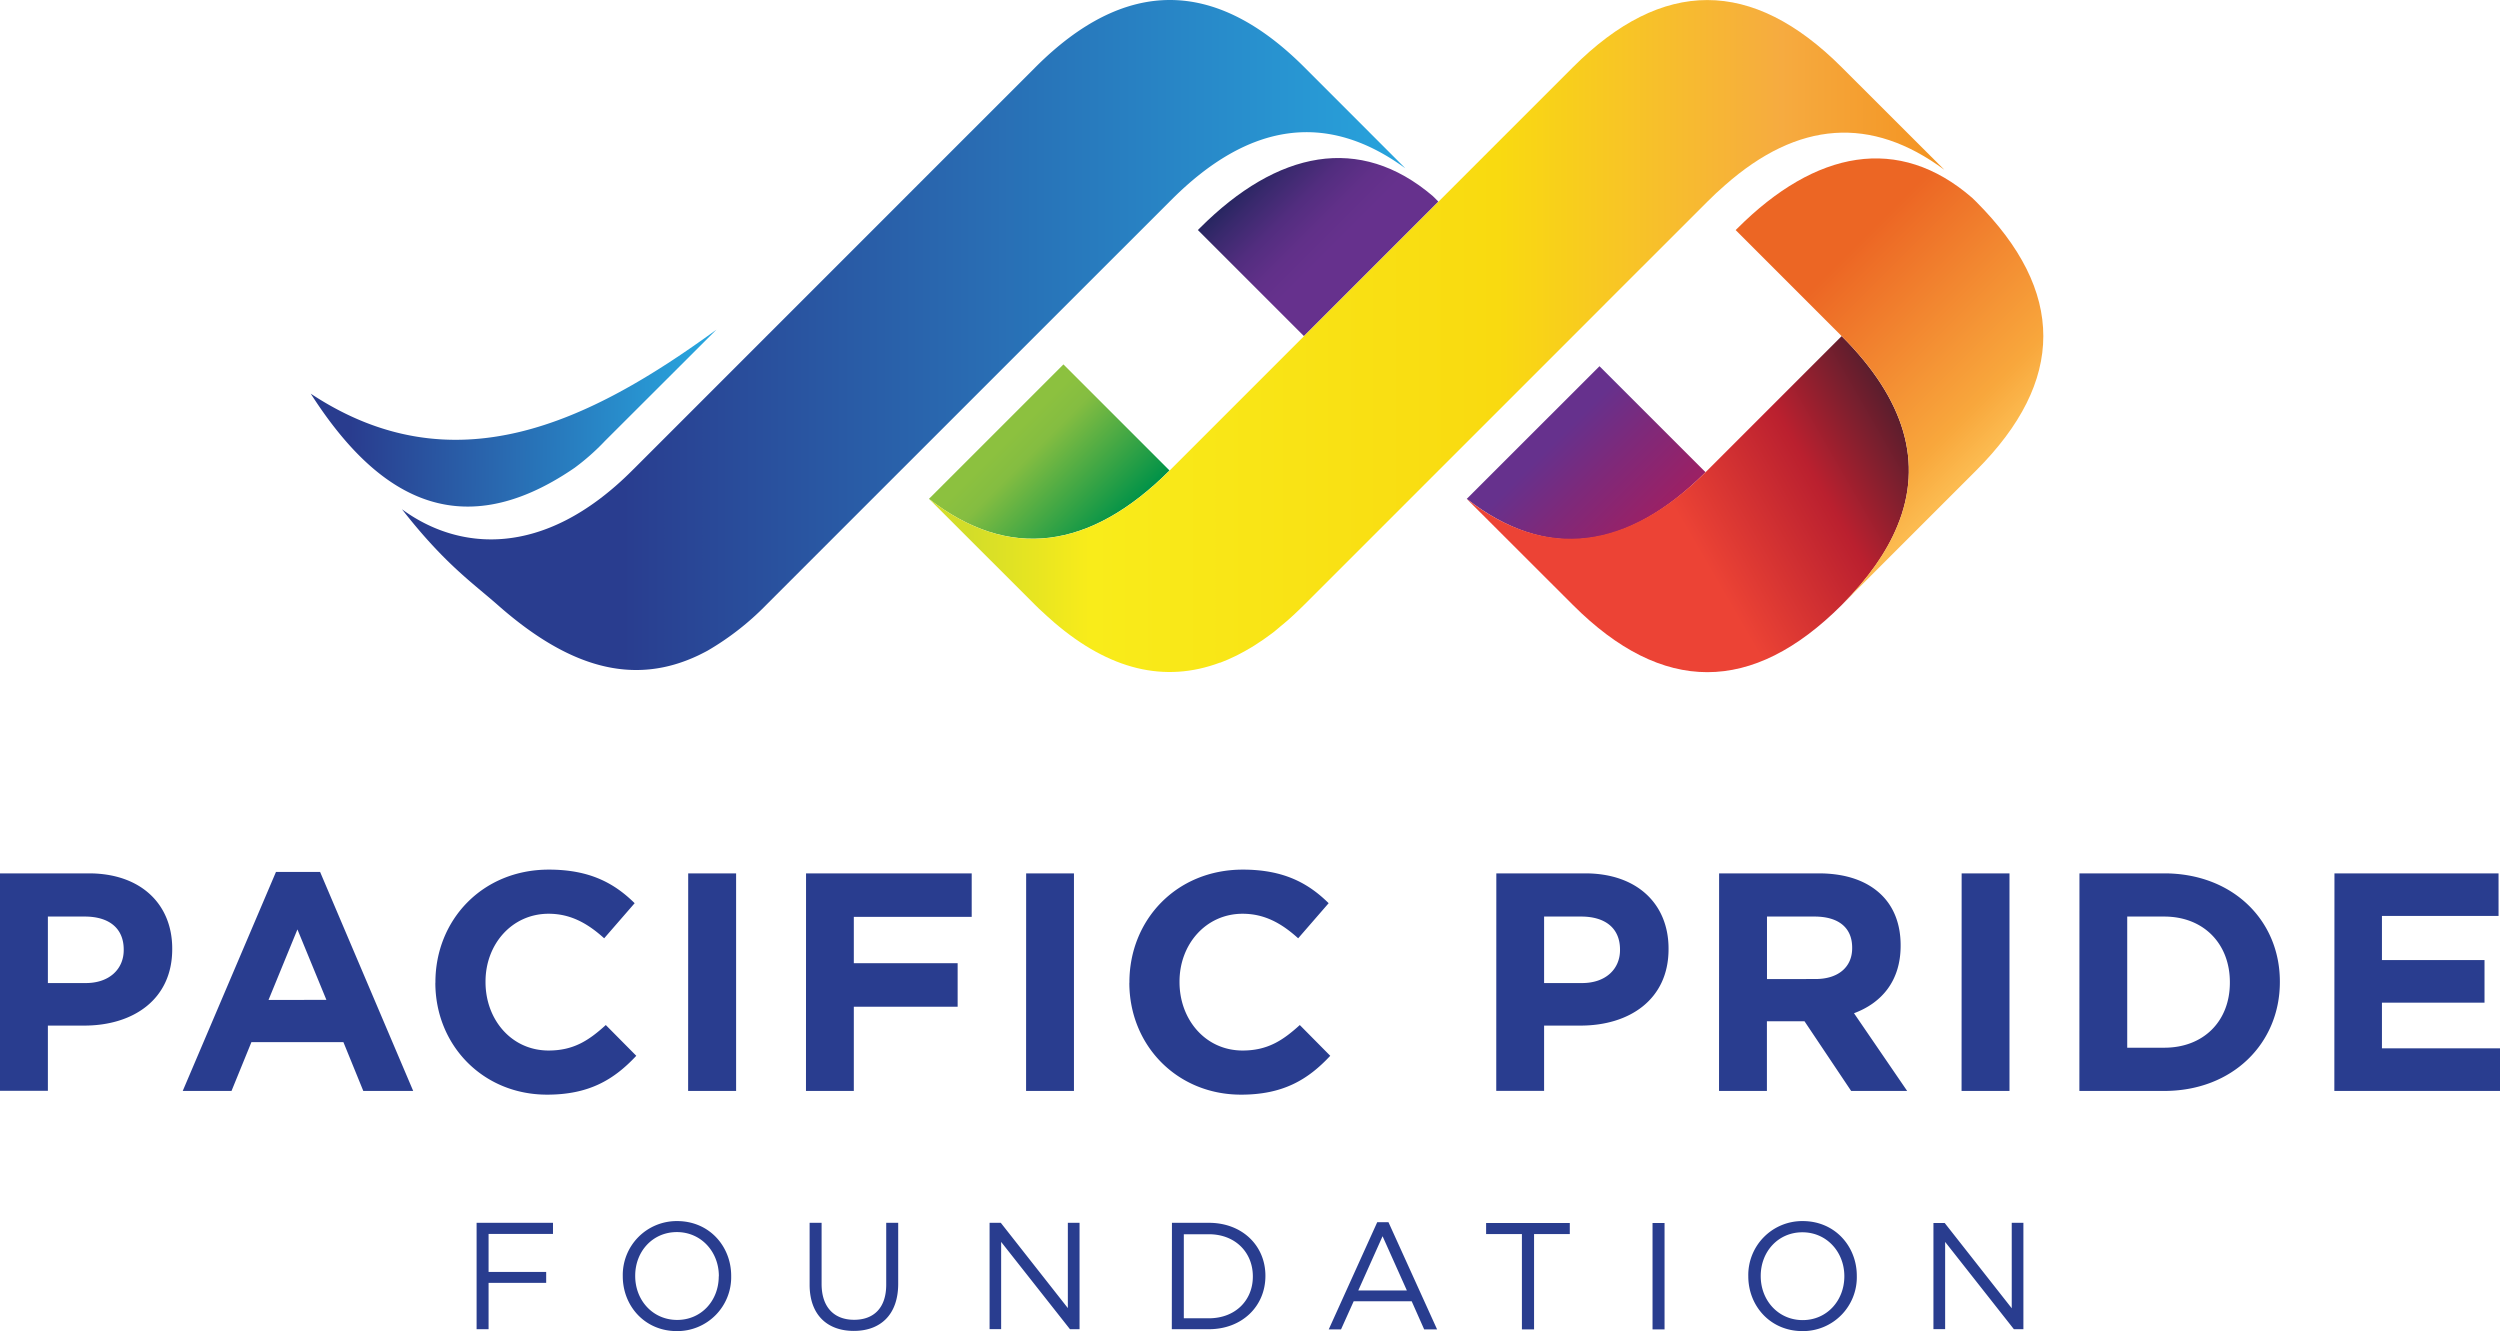 <svg id="Artwork" xmlns="http://www.w3.org/2000/svg" xmlns:xlink="http://www.w3.org/1999/xlink" viewBox="0 0 720 383.34"><defs><style>.cls-1{fill:url(#New_Gradient_Swatch_copy_2);}.cls-2{fill:url(#New_Gradient_Swatch_copy_13);}.cls-3{fill:url(#New_Gradient_Swatch_copy);}.cls-4{fill:url(#New_Gradient_Swatch_copy_17);}.cls-5{fill:url(#New_Gradient_Swatch);}.cls-6{fill:url(#New_Gradient_Swatch_3);}.cls-7{fill:url(#New_Gradient_Swatch_copy_3);}.cls-8{fill:url(#linear-gradient);}.cls-9{fill:#293d8f;}</style><linearGradient id="New_Gradient_Swatch_copy_2" x1="323.9" y1="238.65" x2="354.46" y2="269.2" gradientTransform="translate(-1 0)" gradientUnits="userSpaceOnUse"><stop offset="0.09" stop-color="#8cc13f"/><stop offset="0.27" stop-color="#84bd41"/><stop offset="1" stop-color="#009248"/></linearGradient><linearGradient id="New_Gradient_Swatch_copy_13" x1="478.54" y1="238.91" x2="509.08" y2="269.45" gradientTransform="translate(-1 0)" gradientUnits="userSpaceOnUse"><stop offset="0.14" stop-color="#66318d"/><stop offset="0.51" stop-color="#7e297a"/><stop offset="1" stop-color="#9c2064"/></linearGradient><linearGradient id="New_Gradient_Swatch_copy" x1="584.17" y1="234.17" x2="480.29" y2="294.15" gradientTransform="translate(-1 0)" gradientUnits="userSpaceOnUse"><stop offset="0" stop-color="#5a1e2d"/><stop offset="0.25" stop-color="#ba202f"/><stop offset="0.58" stop-color="#ec4335"/><stop offset="1" stop-color="#ec4335"/></linearGradient><linearGradient id="New_Gradient_Swatch_copy_17" x1="606.12" y1="249.84" x2="536.87" y2="180.59" gradientTransform="translate(-1 0)" gradientUnits="userSpaceOnUse"><stop offset="0.01" stop-color="#fcbb50"/><stop offset="0.14" stop-color="#f8a73c"/><stop offset="0.72" stop-color="#ec6624"/></linearGradient><linearGradient id="New_Gradient_Swatch" x1="401.35" y1="161.21" x2="431.9" y2="191.76" gradientTransform="translate(-1 0)" gradientUnits="userSpaceOnUse"><stop offset="0.01" stop-color="#282661"/><stop offset="0.13" stop-color="#39296d"/><stop offset="0.35" stop-color="#522d7f"/><stop offset="0.55" stop-color="#613089"/><stop offset="0.72" stop-color="#66318d"/></linearGradient><linearGradient id="New_Gradient_Swatch_3" x1="304.54" y1="211.12" x2="596.94" y2="211.12" gradientTransform="translate(-1 0)" gradientUnits="userSpaceOnUse"><stop offset="0.04" stop-color="#d3dd29"/><stop offset="0.16" stop-color="#f9ec1a"/><stop offset="0.56" stop-color="#f9da10"/><stop offset="0.84" stop-color="#f6ab40"/><stop offset="1" stop-color="#f39220"/></linearGradient><linearGradient id="New_Gradient_Swatch_copy_3" x1="152.76" y1="210.81" x2="441.74" y2="210.81" gradientTransform="translate(-1 0)" gradientUnits="userSpaceOnUse"><stop offset="0.22" stop-color="#293d8f"/><stop offset="1" stop-color="#28a4dd"/></linearGradient><linearGradient id="linear-gradient" x1="-308.1" y1="864.67" x2="-175.3" y2="856.88" gradientTransform="matrix(0.97, 0.06, -0.07, 1, 467.72, -609.88)" gradientUnits="userSpaceOnUse"><stop offset="0.22" stop-color="#293c8e"/><stop offset="1" stop-color="#28a4dd"/></linearGradient></defs><path class="cls-1" d="M303.54,258c22.93,17.8,46.35,14.76,69.28-8.17l-30.55-30.55Z" transform="translate(-36 -114.33)"/><path class="cls-2" d="M458.43,258q34.38,26.69,68.76-7.68L496.65,219.8Z" transform="translate(-36 -114.33)"/><path class="cls-3" d="M566.4,211.13l-38.71,38.71c-22.93,22.93-46.34,26-69.26,8.18h0L489,288.56q38.71,38.71,77.43,0,11.36-11.34,16-22.69Q593.76,238.5,566.4,211.13Z" transform="translate(-36 -114.33)"/><path class="cls-4" d="M605.12,172.41c-.38-.38-.72-.74-1.13-1.1-21.17-18.38-45.09-13.74-67.63,8.8l-.49.48,30.53,30.54q27.38,27.36,16,54.74-4.7,11.34-16,22.69l38.72-38.72Q643.83,211.13,605.12,172.41Z" transform="translate(-36 -114.33)"/><path class="cls-5" d="M448.63,170.78c-21-17.9-44.7-13.14-67.05,9.21l-.59.59,30.54,30.55h0l38.72-38.72S449.06,171.16,448.63,170.78Z" transform="translate(-36 -114.33)"/><path class="cls-6" d="M566.4,133.69Q527.69,95,489,133.69l-38.66,38.66h0l-.06.06-38.72,38.72-38.71,38.71h0c-22.93,22.93-46.35,26-69.28,8.17h0l30.56,30.55c.7.7,1.4,1.38,2.11,2,.43.42.87.81,1.31,1.21.68.63,1.36,1.23,2.05,1.82q23.87,20.49,47.73,11.58l.13,0c1.45-.55,2.89-1.18,4.34-1.89l.8-.4c1.21-.61,2.41-1.29,3.61-2,.38-.23.76-.45,1.14-.7.85-.53,1.7-1.1,2.55-1.69.69-.49,1.39-1,2.09-1.51s1.35-1,2-1.59,1.11-.91,1.66-1.38c1-.82,1.93-1.67,2.89-2.55.49-.45,1-.92,1.46-1.38s1-1,1.53-1.49l25.82-25.81,12.86-12.87,0,0,19.36-19.35L489,211.13l12.9-12.91,25.82-25.81c1.68-1.69,3.37-3.26,5.06-4.73q31.59-27.88,63.19-4.45Z" transform="translate(-36 -114.33)"/><path class="cls-7" d="M411.65,133.69q-38.73-38.72-77.44,0L218.06,249.84c-25.82,25.82-50.34,22.9-66.3,11.15C164,276.66,172,282.11,179.34,288.56c20.39,18,39,23.49,57.91,14.46l1.14-.57c.45-.23.91-.46,1.36-.71a79.46,79.46,0,0,0,17-13.27l38.62-38.62h0l.26-.26,38.46-38.45.43-.43,38.29-38.28.6-.59q33.46-33.47,66.93-9.32l.38.26Z" transform="translate(-36 -114.33)"/><path class="cls-8" d="M201.49,249.06a65.69,65.69,0,0,0,8.79-7.79l32.05-32c-36.79,26.82-75.7,45.65-116.84,18.43C143.21,255.35,166.88,272.82,201.49,249.06Z" transform="translate(-36 -114.33)"/><path class="cls-9" d="M173.26,466.5h22v3.2H176.71v10.94H193.3v3.15H176.71v13.35h-3.45Zm42.1,15.41v-.09A15.53,15.53,0,0,1,231,466c9.32,0,15.58,7.31,15.58,15.75v.09a15.53,15.53,0,0,1-15.68,15.85C221.62,497.67,215.36,490.36,215.36,481.91Zm27.67,0v-.09c0-6.95-5.08-12.65-12.09-12.65s-12,5.61-12,12.56v.09c0,7,5.07,12.65,12.08,12.65S243,488.87,243,481.91Zm26.14,2.41V466.5h3.45v17.6c0,6.61,3.51,10.33,9.37,10.33,5.65,0,9.24-3.41,9.24-10.11V466.5h3.45v17.56c0,8.92-5.12,13.57-12.78,13.57S269.17,493,269.17,484.32ZM321,466.5h3.23l19.31,24.56V466.5h3.37v30.64h-2.76L324.33,472v25.12H321Zm52.52,0h10.64c9.63,0,16.28,6.61,16.28,15.23v.09c0,8.63-6.65,15.32-16.28,15.32H373.48ZM384.12,494c7.75,0,12.7-5.26,12.7-12v-.09c0-6.78-4.95-12.12-12.7-12.12h-7.18V494Zm48.52-27.67h3.24l14,30.86h-3.72l-3.59-8.09H425.86l-3.64,8.09h-3.54Zm8.54,19.66-7-15.63-7,15.63Zm33.13-16.24H464v-3.2H488.1v3.2H477.81v27.44h-3.5Zm37.62-3.2h3.46v30.64h-3.46Zm27.58,15.41v-.09A15.53,15.53,0,0,1,555.18,466c9.32,0,15.58,7.31,15.58,15.75v.09a15.52,15.52,0,0,1-15.67,15.85C545.77,497.67,539.51,490.36,539.51,481.91Zm27.66,0v-.09c0-6.95-5.07-12.64-12.08-12.64s-12,5.6-12,12.55v.09c0,7,5.08,12.65,12.08,12.65S567.17,488.87,567.17,481.91Zm25.66-15.41h3.24l19.31,24.56V466.5h3.36v30.64H616L596.2,472v25.12h-3.37ZM36,365.86H61.6c14.95,0,24,8.86,24,21.66v.18c0,14.5-11.28,22-25.33,22H49.79v18.79H36Zm24.71,31.59c6.89,0,10.92-4.12,10.92-9.49v-.17c0-6.18-4.3-9.49-11.19-9.49H49.79v19.15Zm54.77-32h12.71L155,428.52H140.63l-5.73-14.06H108.41l-5.73,14.05H88.63ZM130,402.29,121.66,382l-8.33,20.32Zm31.4-4.93v-.17c0-17.82,13.43-32.41,32.67-32.41,11.82,0,18.89,3.94,24.71,9.67L210,384.56c-4.84-4.38-9.76-7.07-16-7.07-10.56,0-18.17,8.77-18.17,19.51v.19c0,10.74,7.43,19.69,18.17,19.69,7.17,0,11.55-2.87,16.47-7.34l8.78,8.86c-6.45,6.89-13.61,11.19-25.7,11.19C175.07,429.59,161.38,415.36,161.38,397.36Zm72.8-31.5H248v62.66H234.18Zm33.94,0h47.71v12.53H281.9v13.34h29.9v12.53H281.9v24.26H268.12Zm63.39,0H345.3v62.66H331.51Zm29.74,31.5v-.17c0-17.82,13.42-32.41,32.67-32.41,11.82,0,18.89,3.94,24.71,9.67l-8.78,10.11c-4.83-4.38-9.75-7.07-16-7.07-10.56,0-18.17,8.77-18.17,19.51v.19c0,10.74,7.43,19.69,18.17,19.69,7.16,0,11.55-2.87,16.47-7.34l8.77,8.86c-6.44,6.89-13.61,11.19-25.69,11.19C374.94,429.59,361.25,415.36,361.25,397.36Zm105.67-31.5h25.6c15,0,24,8.86,24,21.66v.18c0,14.5-11.28,22-25.33,22H480.7v18.8H466.92Zm24.7,31.59c6.9,0,10.92-4.12,10.92-9.48v-.18c0-6.18-4.29-9.49-11.18-9.49H480.7v19.15Zm39.46-31.59h28.65c8,0,14.14,2.23,18.26,6.35,3.49,3.49,5.37,8.41,5.37,14.32v.18c0,10.12-5.46,16.47-13.43,19.43l15.31,22.38H569.13L555.7,408.46H544.87v20.06H531.08Zm27.75,30.43c6.72,0,10.57-3.58,10.57-8.86v-.18c0-5.91-4.12-8.95-10.83-8.95h-13.7v18Zm42.1-30.43h13.78v62.66H600.93Zm33.93,0H659.3c19.69,0,33.3,13.51,33.3,31.14v.19c0,17.63-13.61,31.33-33.3,31.33H634.86Zm24.44,50.21c11.27,0,18.88-7.61,18.88-18.71v-.17c0-11.11-7.61-18.89-18.88-18.89H648.64v37.77Zm49-50.21h47.26v12.26H722v12.71h29.54v12.26H722v13.16h34v12.27H708.29Z" transform="translate(-36 -114.33)"/></svg>